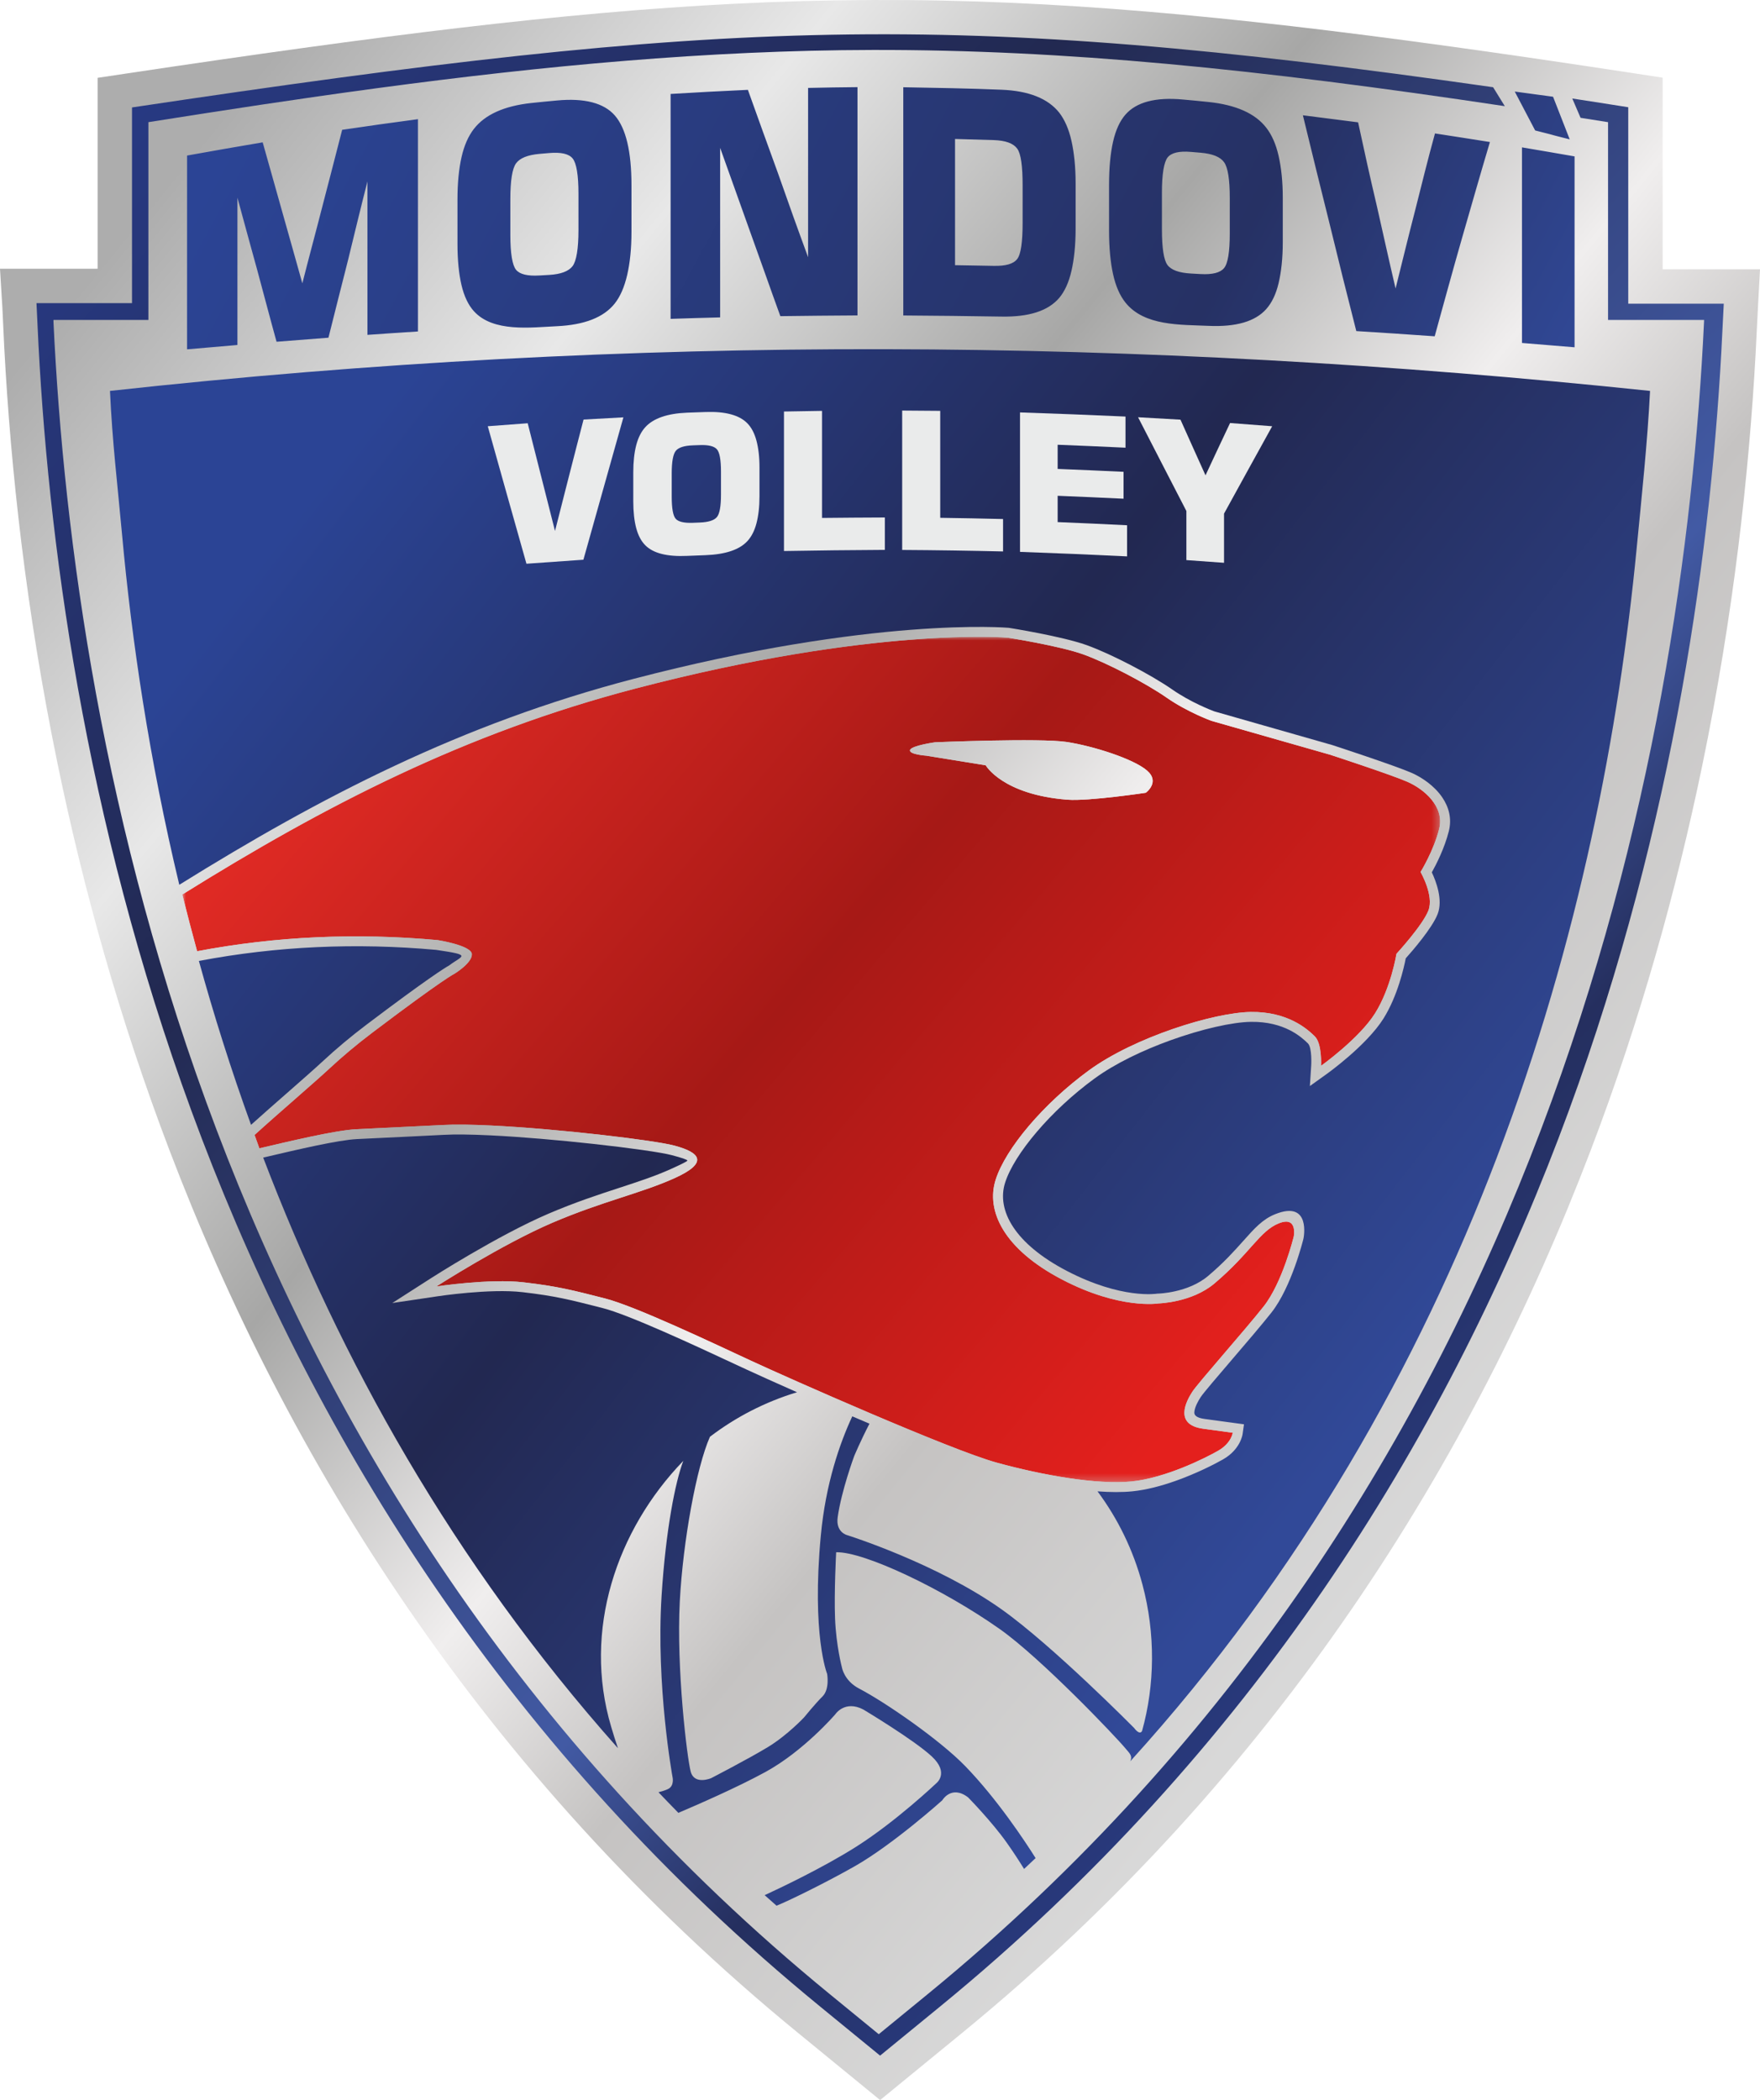 <?xml version="1.0" encoding="UTF-8"?>
<svg xmlns="http://www.w3.org/2000/svg" xmlns:xlink="http://www.w3.org/1999/xlink" id="Livello_1" viewBox="0 0 243.036 290">
  <defs>
    <style>.cls-1{fill:none;}.cls-2{mask:url(#mask);}.cls-3{fill:#eaebeb;}.cls-4{fill:#e9503c;}.cls-5{fill:url(#Sfumatura_senza_nome_12);}.cls-6{fill:url(#Sfumatura_senza_nome_11);}.cls-7{mask:url(#mask-2);}.cls-8{mask:url(#mask-3);}.cls-9{mask:url(#mask-4);}.cls-10{mask:url(#mask-5);}.cls-11{mask:url(#mask-6);}.cls-12{mask:url(#mask-1);}.cls-13{clip-path:url(#clippath-1);}.cls-14{clip-path:url(#clippath-3);}.cls-15{clip-path:url(#clippath-4);}.cls-16{clip-path:url(#clippath-2);}.cls-17{clip-path:url(#clippath-6);}.cls-18{clip-path:url(#clippath-5);}.cls-19{fill:url(#Sfumatura_senza_nome_11-5);}.cls-20{fill:url(#Sfumatura_senza_nome_11-6);}.cls-21{fill:url(#Sfumatura_senza_nome_11-7);}.cls-22{fill:url(#Sfumatura_senza_nome_11-4);}.cls-23{fill:url(#Sfumatura_senza_nome_11-3);}.cls-24{fill:url(#Sfumatura_senza_nome_11-2);}.cls-25{fill:url(#Sfumatura_senza_nome_5);}.cls-26{fill:url(#Sfumatura_senza_nome_3);}.cls-27{fill:url(#Sfumatura_senza_nome_4);}.cls-28{fill:url(#Sfumatura_senza_nome_2);}.cls-29{clip-path:url(#clippath);}</style>
    <clipPath id="clippath">
      <path class="cls-1" d="M110.26,280.775c-21.967-17.978-39.651-37.891-53.868-58.606-14.195-20.683-24.907-42.137-32.957-63.242-6.983-18.306-11.972-36.41-15.502-53.547C3.581,84.253,1.474,64.665.59,48.014c-.038-.712-.094-1.931-.148-3.138-.036-.778-.07-1.531-.128-2.656l-.002 0-.312-5.11h13.479V10.748l4.063-.609C52.148,4.954,77.672,1.725,101.343.524c12.823-.65,25.617-.699,38.443-.131,24.106,1.068,50.158,4.281,85.762,9.715l4.045.617v26.46h13.444l-.271,4.995c-.063,1.158-.112,2.157-.161,3.173-.065,1.347-.132,2.704-.175,3.486-.914,16.567-3.043,35.992-7.379,56.925-3.526,17.025-8.493,34.995-15.422,53.161-8.051,21.105-18.762,42.559-32.957,63.242-14.217,20.715-31.901,40.628-53.868,58.606l-11.271,9.225-11.271-9.225Z"></path>
    </clipPath>
    <linearGradient id="Sfumatura_senza_nome_5" x1="4.015" y1="48.666" x2="200.171" y2="209.337" gradientUnits="userSpaceOnUse">
      <stop offset="0" stop-color="#adadad"></stop>
      <stop offset=".22" stop-color="#e8e8e8"></stop>
      <stop offset=".43" stop-color="#a7a7a6"></stop>
      <stop offset=".62" stop-color="#f0eeee"></stop>
      <stop offset=".75" stop-color="#c5c3c2"></stop>
      <stop offset="1" stop-color="#d9d9d9"></stop>
    </linearGradient>
    <clipPath id="clippath-1">
      <path class="cls-1" d="M113.266,277.098c-43.223-35.373-69.535-78.281-85.396-119.861C12.428,116.757,6.901,77.532,5.321,47.772c-.094-1.772-.187-4.056-.279-5.832l-.004-.077h13.191V14.837C100.257,2.548,130.9,1.29,206.182,12.045c.485.796,1.057,1.72,1.616,2.616-34.31-5.154-60.766-7.811-87.296-7.763-22.82.041-45.55,2.208-68.163,5.243-.224.03-.448.06-.671.09-10.418,1.406-20.811,2.994-31.177,4.639v27.313H7.38l.007.324c2.824,59.641,21.48,160.714,107.195,230.864l6.763,5.535,6.763-5.535c85.715-70.15,104.372-171.223,107.196-230.864l.014-.324h-13.264v-27.313c-1.276-.203-2.541-.403-3.795-.6l-1.144-2.669c2.739.407,4.868.77,7.728,1.206v27.134h13.191c-.111,2.046-.223,4.599-.336,6.641-1.637,29.66-7.202,68.541-22.505,108.655-15.861,41.58-42.173,84.488-85.396,119.861l-8.266,6.765-8.265-6.765Z"></path>
    </clipPath>
    <linearGradient id="Sfumatura_senza_nome_2" x1="-16.074" y1="14.334" x2="213.893" y2="228.647" gradientUnits="userSpaceOnUse">
      <stop offset="0" stop-color="#293e91"></stop>
      <stop offset=".36" stop-color="#222951"></stop>
      <stop offset=".71" stop-color="#425aa4"></stop>
      <stop offset=".82" stop-color="#252f5f"></stop>
      <stop offset="1" stop-color="#2a4193"></stop>
    </linearGradient>
    <clipPath id="clippath-2">
      <path class="cls-1" d="M34.664,155.329c-2.763-7.629-5.148-15.195-7.2-22.631l.008-.002c5.396-1.023,10.822-1.655,16.287-1.905,5.454-.25,10.947-.121,16.483.38,5.041.741,3.621.76,1.788,2.142-.558.313-2.99,1.808-11.433,8.193-1.099.831-2.128,1.653-3.087,2.454-1.035.865-1.995,1.714-2.879,2.535-1.207,1.12-3.024,2.712-4.942,4.394-1.753,1.536-3.588,3.144-5.024,4.441M107.229,263.158c-.55-.483-1.097-.967-1.64-1.453,1.701-.782,7.958-3.718,12.674-6.711,5.507-3.498,11.033-8.746,11.033-8.746,0,0,1.832-1.411-.62-3.696-2.453-2.289-9.463-6.485-9.463-6.485-2.567-1.338-3.87.663-3.87.663,0,0-4.368,5.089-9.671,7.979-3.876,2.115-9.342,4.501-11.996,5.628-.927-.944-1.844-1.893-2.749-2.846.421-.104.889-.244,1.282-.423.986-.445.65-1.728.65-1.728,0,0-2.29-12.565-1.501-24.991.578-9.104,1.903-15.754,2.998-18.617-9.232,9.558-13.903,23.424-9.973,36.678.307,1.039.616,2.04.948,2.998-22.879-25.712-38.438-53.902-48.947-81.452l-.039-.102.67-.157c3.945-.926,9.703-2.278,12.275-2.401l7.394-.356c2.216-.108,3.922-.192,4.583-.229.803-.045,1.736-.059,2.765-.048,1.097.012,2.355.055,3.721.121,4.316.21,9.503.666,14.089,1.169,5.12.56,9.447,1.173,10.908,1.558,1.327.35,2.148.619,2.173.752.014.078-.676.441-2.327,1.186-2.158.972-4.488,1.734-7.061,2.574-2.901.948-6.104,1.995-9.784,3.571-7.013,2.999-16.199,8.89-16.226,8.907l-5.355,3.434,6.29-.935c.021-.003,7.172-1.092,11.692-.565,4.521.526,6.523,1.037,10.807,2.13l.233.059c3.68.935,12.851,5.213,18.337,7.771l1.61.747c1.336.62,3.837,1.75,6.92,3.113-4.466,1.353-8.505,3.465-12.023,6.149-1.856,4.165-3.725,14.418-4.163,22.721-.488,9.331,1.002,21.631,1.507,23.523.505,1.888,2.817.901,2.817.901,0,0,5.177-2.675,7.865-4.308,2.689-1.642,4.978-4.093,4.978-4.093,0,0,1.522-1.88,2.542-2.888,1.017-1.011.636-3.115.636-3.115,0,0-2.157-5.314-.873-19.09.672-7.205,2.63-12.785,4.346-16.473.786.338,1.579.676,2.373,1.014-1.229,2.367-2.109,4.474-2.109,4.474,0,0-1.759,4.751-2.279,8.435-.303,2.127,1.338,2.493,1.338,2.493,0,0,12.328,3.867,21.303,10.243,7.086,5.037,18.297,16.38,18.297,16.38,0,0,.724,1.046,1.089.421,1.774-6.338,1.877-13.438.052-20.254-1.278-4.782-3.415-9.104-6.2-12.848,1.77.129,3.405.139,4.809-.002,1.972-.198,4.045-.76,5.948-1.434,2.908-1.03,5.449-2.331,6.595-2.989,2.414-1.382,2.679-3.469,2.68-3.474l.194-1.358-5.455-.742c-1.101-.15-1.416-.513-1.403-.892.025-.713.55-1.612.871-2.113.374-.573,2.28-2.799,4.376-5.247,1.962-2.291,4.09-4.777,5.398-6.434,2.803-3.545,4.412-10.159,4.417-10.178l.021-.101c.003-.015,1.061-5.307-3.921-3.307-1.73.692-2.844,1.941-4.394,3.68-1.185,1.329-2.654,2.978-4.86,4.843-2.769,2.342-6.858,2.439-6.87,2.439l-.116.002-.055.008c-.014.002-4.88.821-12.494-3.153-3.584-1.87-5.985-3.942-7.367-6.019-1.422-2.137-1.736-4.267-1.137-6.143.633-1.994,2.207-4.479,4.38-7.028,2.195-2.575,4.971-5.176,7.993-7.382h.005c2.823-2.063,6.655-3.889,10.447-5.257,4.323-1.56,8.545-2.517,11.127-2.552,2.3-.031,4.041.489,5.318,1.129,1.257.63,2.081,1.389,2.539,1.839l.005.005c.597.583.46,3.009.459,3.015l-.185,2.877,2.343-1.68c.015-.011,5.469-3.9,7.819-7.64,1.954-3.113,2.833-7.06,3.076-8.317.866-.967,3.659-4.174,4.411-6.131.751-1.952-.23-4.511-.81-5.742.604-1.081,1.754-3.322,2.347-5.679.445-1.76-.005-3.335-.895-4.656-1.062-1.575-2.78-2.761-4.254-3.409h-.005c-2.307-1.011-10.768-3.777-10.792-3.785l-.053-.021-16.383-4.679c-.473-.177-3.279-1.263-5.784-3.005-1.491-1.037-3.624-2.278-5.804-3.41-2.135-1.109-4.336-2.119-6.038-2.733-3.423-1.23-10.688-2.38-10.709-2.383l-.096-.011c-.054-.004-18.62-1.611-51.833,7.072-11.844,3.095-22.626,7.154-32.934,11.991-10.205,4.788-19.919,10.321-29.728,16.426-4.159-17.36-6.579-33.804-7.909-48.426-.643-7.069-1.337-12.665-1.661-19.774,72.372-7.948,142.046-7.409,212.666,0-.34,6.958-1.19,14.941-1.866,21.909-2.38,24.516-7.832,53.909-19.337,84.069-10.757,28.198-26.804,57.068-50.576,83.264l.052-.121c.259-.691-.227-1.071-.687-1.633-1.362-1.658-11.698-12.497-17.37-16.502-7.869-5.556-18.77-10.722-22.606-10.616,0,0-.297,5.589-.151,9.165.153,3.776.951,6.754.951,6.754,0,0,.296,1.828,2.375,2.908,3.614,1.888,11.102,7.05,14.651,10.708,4.443,4.582,8.294,10.442,9.716,12.7-.528.501-1.058,1.001-1.592,1.499-.602-.977-1.413-2.24-2.363-3.585-2.075-2.944-5.362-6.294-5.362-6.294-2.314-1.776-3.573.401-3.573.401,0,0-6.786,6.096-12.096,9.112-3.731,2.12-8.871,4.666-10.785,5.441Z"></path>
    </clipPath>
    <linearGradient id="Sfumatura_senza_nome_3" x1="30.807" y1="84.109" x2="183.584" y2="202.824" gradientUnits="userSpaceOnUse">
      <stop offset="0" stop-color="#2b4495"></stop>
      <stop offset=".48" stop-color="#222851"></stop>
      <stop offset="1" stop-color="#314998"></stop>
    </linearGradient>
    <clipPath id="clippath-3">
      <path class="cls-1" d="M158.222,109.472h0s-7.896,1.188-10.81.961c-8.999-.697-11.302-4.754-11.302-4.754l-4.63-.748-3.554-.575s-2.456-.171-2.259-.788c.194-.616,3.457-1.068,3.457-1.068,0,0,14.496-.603,18.179-.04,3.686.565,9.222,2.334,11.084,3.943,1.859,1.604-.165,3.068-.165,3.068M194.364,107.966c-2.264-.992-10.675-3.742-10.675-3.742l-16.404-4.685s-3.287-1.187-6.169-3.191c-2.888-2.009-8.238-4.799-11.522-5.983-3.285-1.181-10.453-2.313-10.453-2.313,0,0-18.405-1.593-51.385,7.029-23.52,6.147-42.815,16.119-62.584,28.445.643,2.572,1.326,5.187,2.047,7.83,10.91-2.068,21.961-2.558,33.218-1.536,0,0,4.706.73,4.724,1.961.017,1.223-2.413,2.69-2.413,2.69,0,0-1.421.631-11.331,8.125-2.263,1.711-4.207,3.365-5.859,4.898-2.317,2.15-7.212,6.324-10.404,9.233.22.617.441,1.233.664,1.847,3.962-.927,10.488-2.501,13.405-2.641,5.207-.249,10.521-.506,11.966-.585,1.679-.094,3.995-.055,6.625.073,9.261.451,22.407,2.012,25.28,2.769,3.69.974,4.733,2.391.059,4.501-4.671,2.105-9.966,3.198-16.872,6.156-6.904,2.953-16.023,8.8-16.023,8.8,0,0,7.343-1.118,12.044-.57,4.707.548,6.722,1.074,11.222,2.222,4.205,1.068,15.044,6.218,20.182,8.604,5.135,2.384,27.54,12.31,33.893,14.063,6.356,1.753,13.934,3.087,18.625,2.615,4.692-.472,10.173-3.204,11.998-4.252,1.827-1.046,2.006-2.481,2.006-2.481l-4.091-.557c-4.093-.558-2.297-3.854-1.497-5.092.802-1.238,7.24-8.48,9.853-11.789,2.612-3.303,4.161-9.666,4.161-9.666,0,0,.573-2.871-2.068-1.811-2.642,1.057-3.902,4.089-8.879,8.298-3.134,2.651-7.725,2.76-7.725,2.76,0,0-5.3.889-13.322-3.298-8.023-4.186-10.548-9.468-9.171-13.779,1.371-4.315,6.597-10.519,12.869-15.099,6.273-4.586,17.255-8.002,22.364-8.071,5.108-.069,7.797,2.346,8.83,3.358,1.035,1.011.87,4.078.87,4.078,0,0,5.26-3.751,7.461-7.255,2.203-3.509,2.957-8.219,2.957-8.219,0,0,3.623-3.935,4.412-5.988.792-2.058-1.09-5.303-1.09-5.303,0,0,1.799-2.886,2.574-5.964.778-3.078-2.114-5.491-4.375-6.485Z"></path>
    </clipPath>
    <clipPath id="clippath-4">
      <rect class="cls-1" x="25.173" y="87.936" width="173.694" height="116.742"></rect>
    </clipPath>
    <linearGradient id="Sfumatura_senza_nome_11" x1="-21.816" y1="477.879" x2="-21.816" y2="506.352" gradientTransform="translate(133.836 -190.783)" gradientUnits="userSpaceOnUse">
      <stop offset="0" stop-color="#fff"></stop>
      <stop offset="1" stop-color="#000"></stop>
    </linearGradient>
    <mask id="mask" x="25.173" y="87.936" width="173.694" height="116.742" maskUnits="userSpaceOnUse">
      <rect class="cls-6" x="25.173" y="87.936" width="173.694" height="116.742"></rect>
    </mask>
    <linearGradient id="Sfumatura_senza_nome_4" x1="48.758" y1="92.212" x2="166.05" y2="192.505" gradientUnits="userSpaceOnUse">
      <stop offset="0" stop-color="#e32b25"></stop>
      <stop offset=".49" stop-color="#a61916"></stop>
      <stop offset="1" stop-color="#e4201d"></stop>
    </linearGradient>
    <clipPath id="clippath-5">
      <path class="cls-1" d="M158.222,109.472h0s-7.896,1.188-10.81.961c-8.999-.697-11.302-4.754-11.302-4.754l-4.63-.748-3.554-.575s-2.456-.171-2.259-.788c.194-.616,3.457-1.068,3.457-1.068,0,0,14.496-.603,18.179-.04,3.686.565,9.222,2.334,11.084,3.943,1.859,1.604-.165,3.068-.165,3.068M194.364,107.966c-2.264-.992-10.675-3.742-10.675-3.742l-16.404-4.685s-3.287-1.187-6.169-3.191c-2.888-2.009-8.238-4.799-11.522-5.983-3.285-1.181-10.453-2.313-10.453-2.313,0,0-18.405-1.593-51.385,7.029-23.52,6.147-42.815,16.119-62.584,28.445.643,2.572,1.326,5.187,2.047,7.83,10.91-2.068,21.961-2.558,33.218-1.536,0,0,4.706.73,4.724,1.961.017,1.223-2.413,2.69-2.413,2.69,0,0-1.421.631-11.331,8.125-2.263,1.711-4.207,3.365-5.859,4.898-2.317,2.15-7.212,6.324-10.404,9.233.22.617.441,1.233.664,1.847,3.962-.927,10.488-2.501,13.405-2.641,5.207-.249,10.521-.506,11.966-.585,1.679-.094,3.995-.055,6.625.073,9.261.451,22.407,2.012,25.28,2.769,3.69.974,4.733,2.391.059,4.501-4.671,2.105-9.966,3.198-16.872,6.156-6.904,2.953-16.023,8.8-16.023,8.8,0,0,7.343-1.118,12.044-.57,4.707.548,6.722,1.074,11.222,2.222,4.205,1.068,15.044,6.218,20.182,8.604,5.135,2.384,27.54,12.31,33.893,14.063,6.356,1.753,13.934,3.087,18.625,2.615,4.692-.472,10.173-3.204,11.998-4.252,1.827-1.046,2.006-2.481,2.006-2.481l-4.091-.557c-4.093-.558-2.297-3.854-1.497-5.092.802-1.238,7.24-8.48,9.853-11.789,2.612-3.303,4.161-9.666,4.161-9.666,0,0,.573-2.871-2.068-1.811-2.642,1.057-3.902,4.089-8.879,8.298-3.134,2.651-7.725,2.76-7.725,2.76,0,0-5.3.889-13.322-3.298-8.023-4.186-10.548-9.468-9.171-13.779,1.371-4.315,6.597-10.519,12.869-15.099,6.273-4.586,17.255-8.002,22.364-8.071,5.108-.069,7.797,2.346,8.83,3.358,1.035,1.011.87,4.078.87,4.078,0,0,5.26-3.751,7.461-7.255,2.203-3.509,2.957-8.219,2.957-8.219,0,0,3.623-3.935,4.412-5.988.792-2.058-1.09-5.303-1.09-5.303,0,0,1.799-2.886,2.574-5.964.778-3.078-2.114-5.491-4.375-6.485Z"></path>
    </clipPath>
    <linearGradient id="Sfumatura_senza_nome_11-2" x1="-334.017" y1="389.517" x2="-361.525" y2="383.574" gradientTransform="translate(420.797 -347.827)" xlink:href="#Sfumatura_senza_nome_11"></linearGradient>
    <mask id="mask-1" x="209.945" y="41.955" width="41.245" height="61.602" maskUnits="userSpaceOnUse">
      <rect class="cls-24" x="209.945" y="41.955" width="41.245" height="61.602"></rect>
    </mask>
    <linearGradient id="Sfumatura_senza_nome_11-3" x1="-340.009" y1="394.577" x2="-367.516" y2="388.634" gradientTransform="translate(431.407 -374.263)" xlink:href="#Sfumatura_senza_nome_11"></linearGradient>
    <mask id="mask-2" x="216.777" y="18.06" width="45.309" height="68.475" maskUnits="userSpaceOnUse">
      <rect class="cls-23" x="216.777" y="18.06" width="45.309" height="68.475"></rect>
    </mask>
    <linearGradient id="Sfumatura_senza_nome_11-4" x1="-302.691" y1="412.304" x2="-330.198" y2="406.36" gradientTransform="translate(383.564 -343.286)" xlink:href="#Sfumatura_senza_nome_11"></linearGradient>
    <mask id="mask-3" x="185.972" y="86.24" width="42.91" height="20.241" maskUnits="userSpaceOnUse">
      <rect class="cls-22" x="185.972" y="86.24" width="42.91" height="20.241"></rect>
    </mask>
    <linearGradient id="Sfumatura_senza_nome_11-5" x1="-279.864" y1="419.96" x2="-307.371" y2="414.017" gradientTransform="translate(363.65 -364.406)" xlink:href="#Sfumatura_senza_nome_11"></linearGradient>
    <mask id="mask-4" x="173.149" y="67.027" width="47.148" height="25.855" maskUnits="userSpaceOnUse">
      <rect class="cls-19" x="173.149" y="67.027" width="47.148" height="25.855"></rect>
    </mask>
    <linearGradient id="Sfumatura_senza_nome_11-6" x1="-268.721" y1="423.793" x2="-296.228" y2="417.843" gradientTransform="translate(359.059 -398.7)" xlink:href="#Sfumatura_senza_nome_11"></linearGradient>
    <mask id="mask-5" x="170.193" y="19.429" width="25.43" height="51.372" maskUnits="userSpaceOnUse">
      <rect class="cls-20" x="170.193" y="19.429" width="25.43" height="51.372"></rect>
    </mask>
    <linearGradient id="Sfumatura_senza_nome_11-7" x1="-283.274" y1="416.32" x2="-310.781" y2="410.377" gradientTransform="translate(375.085 -397.927)" xlink:href="#Sfumatura_senza_nome_11"></linearGradient>
    <mask id="mask-6" x="180.512" y="14.476" width="49.339" height="56.822" maskUnits="userSpaceOnUse">
      <rect class="cls-21" x="180.512" y="14.476" width="49.339" height="56.822"></rect>
    </mask>
    <clipPath id="clippath-6">
      <path class="cls-1" d="M47.251,17.927c3.487-.522,6.974-1.003,10.461-1.47v29.315c-2.319.145-4.656.309-6.974.47v-21.184c-.46,1.816-.92,3.64-1.36,5.449-.441,1.809-.881,3.622-1.322,5.423-.44,1.798-.92,3.584-1.361,5.367-.441,1.786-.9,3.566-1.341,5.337-2.395.183-4.79.373-7.166.559-.46-1.678-.92-3.357-1.361-5.024-.441-1.671-.889-3.34-1.341-5.005-.448-1.65-.919-3.305-1.36-4.946-.44-1.641-.901-3.282-1.341-4.919v20.341c-2.318.198-4.656.399-6.955.601v-26.761c3.468-.623,6.955-1.238,10.442-1.824.441,1.611.92,3.219,1.36,4.823.441,1.603.912,3.217,1.36,4.837.452,1.632.921,3.26,1.38,4.893.46,1.637.919,3.275,1.379,4.916.441-1.746.902-3.495,1.36-5.244.461-1.756.93-3.519,1.379-5.281.451-1.77.919-3.54,1.38-5.319.459-1.775.919-3.562,1.379-5.356M63.173,27.508c0-2.245.192-4.181.556-5.796.364-1.618.94-2.916,1.705-3.905,1.533-1.98,4.177-3.178,7.951-3.584,1.169-.127,2.337-.236,3.525-.347,3.793-.355,6.476.339,7.99,2.07.766.88,1.342,2.126,1.724,3.733.383,1.607.575,3.577.575,5.908v6.419c0,2.331-.211,4.323-.594,5.971-.383,1.648-.949,2.961-1.705,3.92-1.524,1.932-4.196,2.971-7.99,3.148-3.621.169-8.81.877-11.477-2.078-.763-.846-1.341-2.044-1.705-3.591-.364-1.548-.556-3.45-.556-5.703v-6.165ZM70.473,27.504v4.961c0,2.562.282,4.171.786,4.789.511.627,1.59.884,3.219.787.441-.026.901-.049,1.341-.075,1.648-.097,2.721-.515,3.257-1.227.517-.716.804-2.364.804-4.949v-5.031c0-2.6-.278-4.226-.804-4.875-.527-.649-1.609-.891-3.257-.749-.441.041-.9.075-1.341.116-1.628.149-2.69.581-3.219,1.309-.524.722-.786,2.376-.786,4.945ZM92.603,44.03V12.973c3.545-.216,7.128-.406,10.672-.567.69,1.921,1.379,3.838,2.069,5.762.689,1.921,1.399,3.842,2.088,5.759.69,1.925,1.361,3.86,2.05,5.792.69,1.931,1.399,3.867,2.107,5.799V12.142c2.261-.056,4.541-.086,6.821-.108v31.523c-3.544.019-7.108.056-10.653.101-.709-1.947-1.399-3.89-2.089-5.833-.69-1.943-1.399-3.89-2.088-5.833-.69-1.936-1.379-3.864-2.069-5.792-.69-1.928-1.379-3.857-2.069-5.785v23.415c-2.28.056-4.56.127-6.84.202ZM131.881,36.62c1.763.03,3.564.055,5.327.093,1.667.036,2.732-.264,3.257-.944.509-.659.747-2.338.747-5.005v-5.154c0-2.667-.23-4.375-.747-5.087-.536-.731-1.609-1.126-3.257-1.178-1.763-.06-3.564-.112-5.327-.153v17.429ZM124.734,43.564V12.048c4.522.079,9.043.157,13.565.343,3.813.153,6.438,1.238,7.971,3.167.747.97,1.322,2.264,1.686,3.89.363,1.622.575,3.58.575,5.87v6.27c0,2.294-.211,4.237-.575,5.826-.364,1.589-.939,2.831-1.686,3.722-1.533,1.794-4.158,2.647-7.971,2.581-4.522-.079-9.044-.119-13.565-.153ZM153.148,25.479c0-2.338.191-4.316.556-5.923.363-1.604.939-2.849,1.705-3.726,1.514-1.738,4.177-2.439,7.951-2.085,1.188.104,2.357.217,3.525.339,3.793.396,6.457,1.589,7.971,3.554.766.981,1.341,2.283,1.705,3.89.363,1.604.575,3.528.575,5.758v6.147c0,2.234-.21,4.122-.575,5.665-.363,1.54-.947,2.727-1.705,3.58-1.522,1.715-4.177,2.491-7.971,2.32-3.87-.175-8.871.049-11.477-3.219-.767-.959-1.341-2.26-1.705-3.909-.364-1.648-.556-3.647-.556-5.986v-6.408ZM160.448,26.62v5.027c0,2.603.259,4.266.766,4.946.527.704,1.609,1.085,3.238,1.178.441.026.9.052,1.341.075,1.629.09,2.712-.187,3.238-.828.527-.642.786-2.223.786-4.766v-4.938c0-2.555-.26-4.184-.786-4.916-.528-.735-1.59-1.167-3.238-1.309-.441-.037-.901-.075-1.341-.112-1.629-.141-2.701.119-3.219.765-.498.641-.786,2.271-.786,4.878ZM179.915,15.92c2.529.321,5.077.645,7.625.974.421,1.94.843,3.872,1.265,5.796.421,1.924.881,3.845,1.322,5.758.422,1.909.863,3.816,1.284,5.71.422,1.898.862,3.789,1.303,5.677.441-1.805.9-3.611,1.341-5.408.44-1.794.9-3.588,1.36-5.378.441-1.779.9-3.555,1.341-5.319.44-1.764.92-3.536,1.399-5.303,2.529.384,5.058.787,7.587,1.186-.651,2.197-1.304,4.397-1.935,6.605-.632,2.212-1.284,4.427-1.916,6.654-.632,2.241-1.286,4.498-1.897,6.75-.615,2.267-1.265,4.536-1.878,6.818-3.621-.258-7.223-.496-10.825-.72-.613-2.45-1.245-4.909-1.858-7.366-.613-2.458-1.21-4.935-1.82-7.407-.615-2.492-1.245-4.987-1.859-7.493-.613-2.503-1.226-5.016-1.839-7.534ZM214.46,13.361c2.165,5.55-.019-.067,2.299,5.885-4.484-1.134-.288-.097-4.771-1.231-.939-1.787-1.878-3.581-2.817-5.371,1.763.239,3.525.477,5.288.716ZM210.168,47.361v-27.01c2.414.403,4.828.824,7.262,1.246v26.361c-2.433-.201-4.848-.406-7.262-.597Z"></path>
    </clipPath>
    <linearGradient id="Sfumatura_senza_nome_12" x1="47.541" y1="-9.94" x2="205.547" y2="75.531" gradientUnits="userSpaceOnUse">
      <stop offset="0" stop-color="#2b4495"></stop>
      <stop offset=".72" stop-color="#263164"></stop>
      <stop offset="1" stop-color="#314998"></stop>
    </linearGradient>
  </defs>
  <g class="cls-29">
    <rect class="cls-25" y="-.174" width="243.036" height="290.174"></rect>
  </g>
  <g class="cls-13">
    <rect class="cls-28" x="5.038" y="1.29" width="232.996" height="282.573"></rect>
  </g>
  <g class="cls-16">
    <rect class="cls-26" x="15.183" y="46.03" width="212.666" height="217.128"></rect>
  </g>
  <g class="cls-14">
    <g class="cls-15">
      <g class="cls-2">
        <rect class="cls-27" x="25.173" y="87.936" width="173.694" height="116.742"></rect>
      </g>
    </g>
  </g>
  <g class="cls-18">
    <g class="cls-12">
      <path class="cls-4" d="M250.744,88.328c-.936-2.425-8.703-18.817-13.702-25.577-6.936-9.38-17.504-19.461-21.952-20.796,0,0-2.461,6.316-3.65,10.486-1.256,4.402-1.47,8.13-1.47,8.13,0,0-.354,2.216,1.627,4.247,3.437,3.544,10.084,12.325,12.774,17.881,4.263,8.805,6.66,19.609,6.66,19.609,0,0,.435,1.476,1.383,1.218,7.337-2.659,13.421-7.273,18.5-13.06.56-.696.146-1.318-.171-2.139"></path>
    </g>
    <g class="cls-7">
      <path class="cls-4" d="M222.99,27.628s-3.824,4.797-5.819,8.837c-1.155,2.332.592,3.376.592,3.376,0,0,12.701,9.13,20.596,19.871,6.233,8.485,14.813,25.79,14.813,25.79,0,0,.435,1.478,1.092.898,4.443-6.616,7.255-14.745,7.744-23.279,1.152-19.987-10.634-37.726-28.089-45.062-4.057,1.633-10.93,9.568-10.93,9.568"></path>
    </g>
    <g class="cls-8">
      <path class="cls-4" d="M228.882,104.675c-.099-.509-.75-3.753-1.917-7.579-1.268-4.174-3.775-9.277-3.775-9.277-1.985-2.922-4.258-.895-4.258-.895,0,0-10.112,4.436-17.358,5.889-5.335,1.071-12.622,2.091-14.784,2.182-.342.017-.61.085-.818.187,7.41,6.464,16.939,10.613,27.513,11.224,5.345.307,10.528-.321,15.397-1.73"></path>
    </g>
    <g class="cls-9">
      <path class="cls-4" d="M185.195,92.746s10.043-1.042,17.697-2.971c7.655-1.933,15.997-5.872,15.997-5.872,0,0,2.64-.928.69-4.487-1.951-3.564-8.415-11.053-8.415-11.053-2.442-2.514-4.699-.706-4.699-.706,0,0-6.95,4.195-14.141,5.505-7.184,1.314-17.974,2.081-17.974,2.081,0,0-1.247.035-1.2,1.53,2.299,6.07,5.849,11.554,10.355,16.105.903.035,1.69-.131,1.69-.131"></path>
    </g>
    <g class="cls-10">
      <path class="cls-4" d="M172.904,70.589s1.754.317,3.052.175c1.302-.138,1.403-1.74,1.403-1.74,0,0,2.135-15.323,7.755-29.318,4.118-10.254,8.164-17.4,10.508-20.277-14.236,7.489-24.864,21.665-25.376,38.404-.149,4.697-.078,8.86,1.386,12.489.362.184,1.271.267,1.271.267"></path>
    </g>
    <g class="cls-11">
      <path class="cls-4" d="M187.708,41.553c-4.1,10.549-7.054,25.262-7.191,27.63-.136,2.364,2.895,2.106,2.895,2.106,0,0,6.965-1.111,10.673-1.969,3.713-.868,7.274-2.818,7.274-2.818,0,0,2.463-1.585,4.016-2.357,1.552-.776,1.913-3.342,1.913-3.342,0,0-.463-6.932,6.238-22.291,6.088-13.951,14.78-20.799,16.325-21.942-3.523-1.097-7.231-1.795-11.08-2.019-6.184-.353-12.149.539-17.659,2.446-3.713,4.087-9.751,15.171-13.404,24.555"></path>
    </g>
  </g>
  <path class="cls-3" d="M157.152,57.618c1.95.108,3.9.214,5.86.335.574,1.28,1.148,2.562,1.722,3.842.574,1.28,1.148,2.563,1.733,3.843.563-1.203,1.126-2.409,1.69-3.614.563-1.203,1.126-2.407,1.701-3.608,1.939.15,3.878.296,5.817.444-1.116,2.016-2.232,4.03-3.336,6.041-1.105,2.012-2.21,4.02-3.314,6.028v6.789c-1.733-.126-3.466-.249-5.199-.373v-6.78c-1.116-2.167-2.243-4.335-3.347-6.487-1.105-2.153-2.22-4.307-3.325-6.46"></path>
  <path class="cls-3" d="M140.851,76.209v-19.257c4.853.159,9.705.351,14.569.571v4.3c-3.131-.146-6.25-.287-9.37-.406v3.338c3.033.117,6.066.256,9.099.397v3.716c-3.033-.143-6.066-.285-9.099-.402v3.632c3.196.126,6.391.278,9.586.435v4.3c-4.928-.243-9.857-.452-14.786-.624"></path>
  <path class="cls-3" d="M124.581,75.942v-19.247c1.744.007,3.499.018,5.253.04v14.77c2.892.042,5.784.095,8.677.168v4.477c-4.647-.11-9.293-.178-13.93-.207"></path>
  <path class="cls-3" d="M108.257,76.09v-19.264c1.744-.029,3.499-.058,5.254-.088v14.783c2.892-.031,5.784-.051,8.676-.062v4.475c-4.647.025-9.293.075-13.93.157"></path>
  <path class="cls-3" d="M92.757,65.393v3.177c0,1.653.189,2.681.563,3.085.373.403,1.159.584,2.35.54.314-.012.639-.025.964-.038,1.181-.047,1.967-.293,2.35-.739.385-.448.574-1.485.574-3.115v-3.175c0-1.639-.187-2.671-.574-3.098-.382-.421-1.17-.61-2.35-.567-.325.011-.65.024-.964.035-1.181.043-1.96.292-2.34.743-.378.449-.574,1.5-.574,3.151M87.449,65.215c0-1.465.141-2.719.411-3.755.271-1.037.694-1.862,1.246-2.469,1.105-1.215,3.022-1.891,5.763-2.004.845-.035,1.7-.061,2.556-.092,2.751-.099,4.681.431,5.784,1.567.554.57.974,1.364,1.246,2.377.27,1.01.422,2.248.422,3.704v4.005c0,1.456-.15,2.703-.422,3.733-.27,1.024-.693,1.839-1.246,2.438-1.104,1.196-3.033,1.84-5.784,1.946-.856.032-1.712.061-2.556.099-2.741.123-4.657-.355-5.763-1.468-.552-.554-.975-1.337-1.246-2.347-.271-1.01-.411-2.253-.411-3.72v-4.013Z"></path>
  <path class="cls-3" d="M67.356,58.86c1.831-.137,3.672-.276,5.514-.413.628,2.48,1.256,4.956,1.885,7.438.628,2.48,1.256,4.96,1.885,7.435.65-2.563,1.31-5.128,1.96-7.692.65-2.562,1.322-5.128,1.982-7.691,1.831-.102,3.661-.203,5.503-.305-.921,3.275-1.842,6.551-2.762,9.825-.921,3.276-1.841,6.555-2.762,9.836-2.621.181-5.243.362-7.864.554-.899-3.16-1.788-6.326-2.676-9.488-.888-3.164-1.776-6.333-2.665-9.501"></path>
  <g class="cls-17">
    <rect class="cls-5" x="25.831" y="12.034" width="191.599" height="36.208"></rect>
  </g>
</svg>
